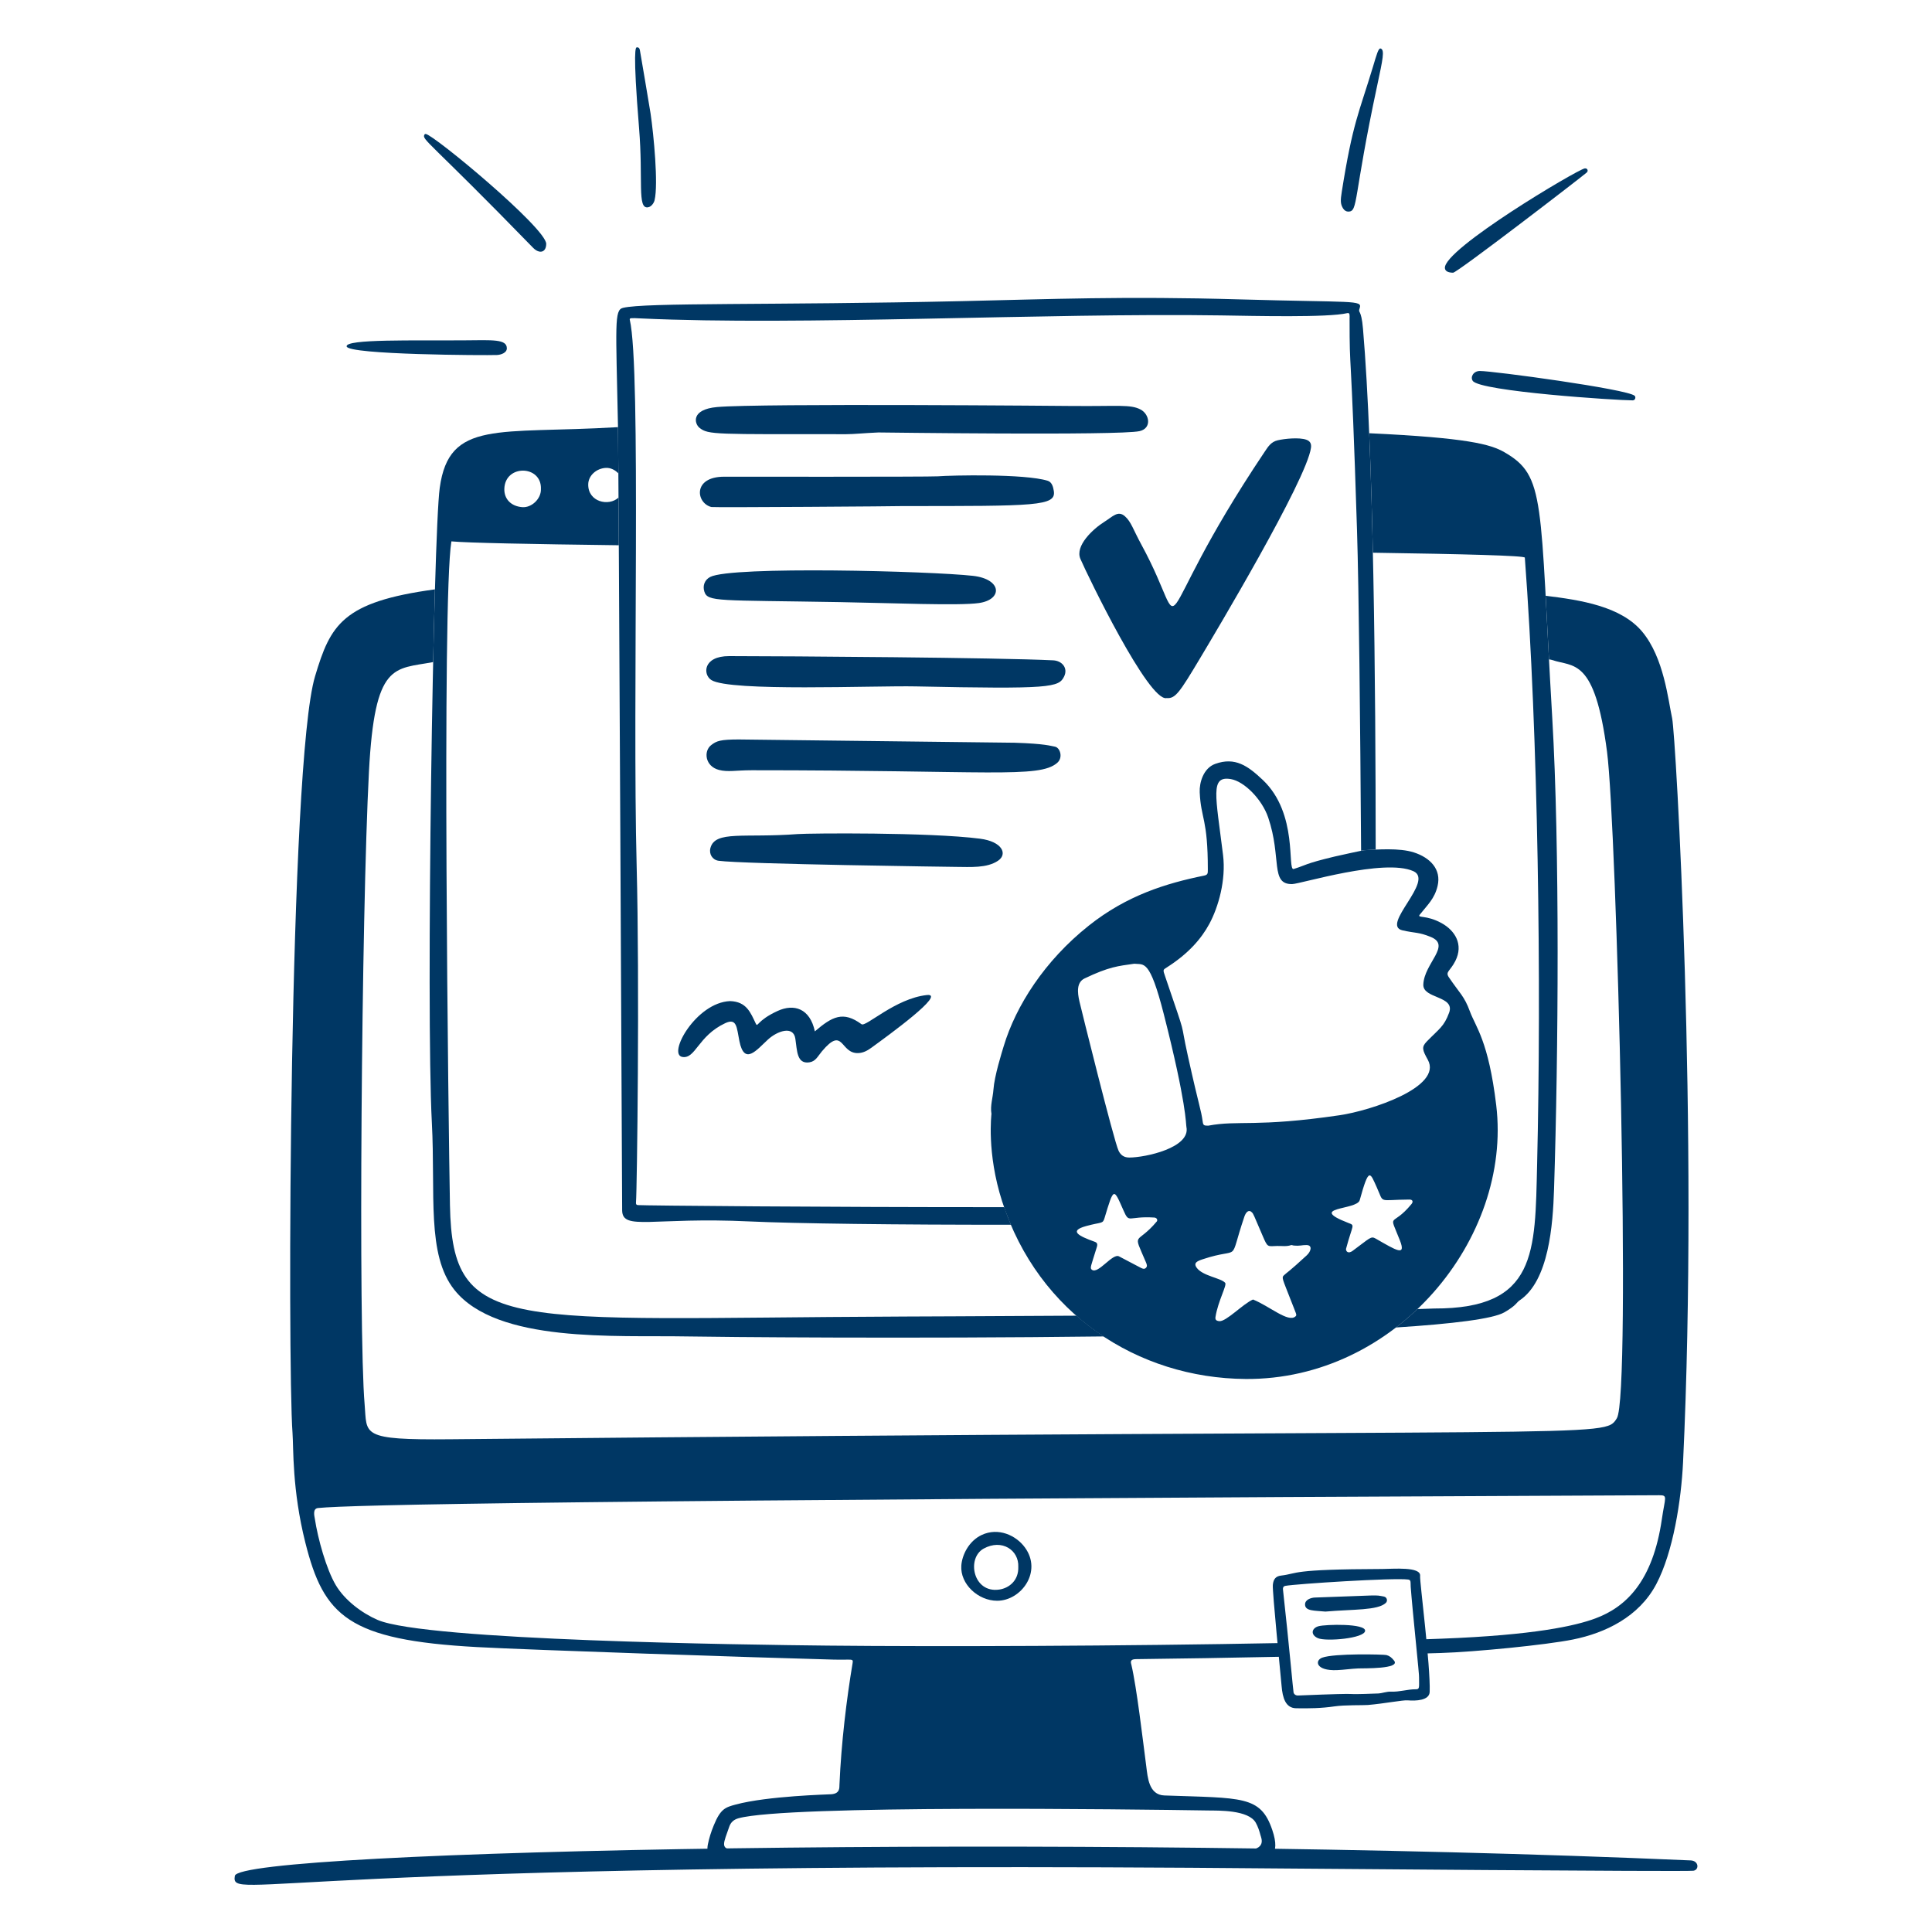 <svg width="400" height="400" viewBox="0 0 400 400" fill="none" xmlns="http://www.w3.org/2000/svg"><path d="M328.084 34.873C326.484 35.169 298.842 51.572 299.15 55.508C299.198 56.112 299.77 56.449 300.844 56.462C301.69 56.474 327.468 36.645 328.51 35.724C328.914 35.364 328.654 34.773 328.084 34.873Z" fill="#003764" /><path d="M338.432 81.937C336.89 80.555 309.138 76.801 306.39 76.809C305.052 76.811 304.36 78.067 304.92 78.859C306.47 81.041 334.706 82.891 338.038 82.891C338.588 82.887 338.724 82.199 338.432 81.937Z" fill="#003764" /><path d="M285.892 10.058C285.384 9.84 285.014 11.328 284.272 13.78C281.344 23.472 280.08 25.322 277.806 39.668C277.522 41.462 277.494 42.192 278.044 43.114C278.328 43.588 278.74 43.816 279.158 43.812C281.242 43.788 280.1 41.234 285.148 17.64C286.306 12.216 286.696 10.386 285.892 10.058Z" fill="#003764" /><path d="M88.138 27.732C88.026 27.722 87.934 27.768 87.888 27.852C87.266 28.948 88.674 28.992 110.358 51.29C111.642 52.612 113.078 52.33 113.088 50.488C113.088 47.234 89.81 27.896 88.14 27.734L88.138 27.732Z" fill="#003764" /><path d="M96.052 70.463C85.806 70.543 71.478 70.151 71.77 71.727C72.084 73.459 100.568 73.597 102.894 73.499C103.684 73.467 104.936 73.065 104.936 72.123C104.94 70.175 102.014 70.413 96.052 70.463Z" fill="#003764" /><path d="M134.686 23.45C134.438 21.784 132.5 10.496 132.5 10.496C132.458 10.234 132.38 9.746 131.842 9.804C131.626 9.83 130.962 9.966 132.314 26.548C133.188 37.276 131.9 43.236 134.128 42.926C135.004 42.812 135.492 41.732 135.526 41.42C136.314 38.17 135.354 27.962 134.686 23.448V23.45Z" fill="#003764" /><path d="M212.188 320.374C210.358 317.874 206.704 316.188 203.262 317.792C200.562 319.054 199.176 321.972 199.03 324.148C198.774 327.972 202.516 331.42 206.45 331.42C211.434 331.42 215.858 325.382 212.188 320.374ZM206.898 329.1C201.462 329.916 200.062 322.602 203.662 320.618C207.412 318.562 210.978 320.92 210.826 324.41C210.918 327.232 208.918 328.798 206.898 329.1Z" fill="#003764" /><path d="M346.212 148.789C345.368 144.921 344.512 136.183 339.998 130.781C335.606 125.525 327.292 124.237 320.012 123.347C320.218 127.163 320.438 131.513 320.702 136.513C320.984 136.557 321.218 136.601 321.348 136.645C325.744 138.171 330.164 135.985 332.72 155.653C334.728 171.099 337.764 288.886 334.748 293.64C332.048 297.892 334.782 295.634 93.242 297.984C74.456 298.168 76.03 297.03 75.492 290.764C74.18 275.572 74.824 189.503 76.388 159.743C77.586 137.009 81.562 138.607 89.68 137.077C89.796 131.657 89.922 126.577 90.052 122.021C70.864 124.613 68.42 129.365 65.23 140.013C59.81 158.115 59.508 282.63 60.562 296.678C60.794 299.768 60.444 308.362 63.22 319.396C67.04 334.584 72.056 339.556 98.79 341.012C109.582 341.602 156.816 343.19 172.536 343.602C176.518 343.708 176.696 343.282 176.51 344.4C175.264 351.864 174.176 360.826 173.8 369.52C173.774 370.132 173.926 371.328 172.134 371.478C171.496 371.53 158.952 371.828 152.318 373.61C150.176 374.188 149.184 374.488 147.786 377.9C147.152 379.446 146.842 380.53 146.566 381.812C146.102 383.948 147.23 385.846 150.596 385.93C165.802 386.31 253.678 385.982 258.954 385.546C262.958 385.218 265.208 384.208 263.42 378.898C261.004 371.708 257.166 372.306 241.056 371.73C237.822 371.612 237.612 367.892 237.328 365.738C236.568 359.946 235.348 349.396 234.238 344.658C234.15 344.278 233.828 343.52 235.148 343.506C243.482 343.42 254.9 343.222 265.89 343C265.794 342.072 265.694 341.124 265.596 340.168C232.174 340.816 193.838 340.936 171.414 340.706C154.5 340.532 88.178 339.67 78.196 335.392C74.98 334.01 71.396 331.344 69.516 328.176C67.58 324.908 65.822 318.656 65.176 314.396C65.106 313.938 64.664 312.338 65.848 312.22C72.504 311.556 113.528 310.576 343.518 309.572C345.366 309.564 344.728 309.966 344.072 314.51C342.21 327.408 336.642 332.722 330.322 335.07C326.188 336.61 317.712 338.536 298.49 339.27C297.09 339.324 295.646 339.376 294.182 339.426C294.276 340.43 294.37 341.408 294.458 342.348C295.952 342.306 297.244 342.27 298.264 342.238C305.444 342.012 320.074 340.57 325.662 339.444C332.33 338.102 339.324 334.782 342.92 327.968C346.416 321.35 348.082 310.608 348.458 302.766C351.728 233.972 346.928 152.111 346.208 148.795L346.212 148.789ZM250.202 374.842C252.186 374.872 258.524 374.684 260.01 377.402C260.452 378.21 260.748 379.09 260.98 379.99C261.116 380.528 262.378 383.068 257.662 383.068C206.778 382.974 159.366 383.49 151.734 382.962C149.042 382.778 149.816 381.594 150.986 378.19C151.31 377.25 151.978 376.7 152.914 376.446C163.146 373.662 234.39 374.594 250.202 374.842Z" fill="#003764" /><path d="M350.032 385.178C351.728 385.252 351.842 387.12 350.6 387.316C349.158 387.544 265.69 386.854 265.638 386.852C55.818 384.91 47.694 393.976 48.624 388.378C49.52 382.994 222.634 379.612 350.03 385.178H350.032Z" fill="#003764" /><path d="M321.378 148.649C318.724 103.417 320.08 98.565 311.44 93.609C308.628 91.997 303.856 90.645 283.48 89.697C283.802 97.401 284.05 105.779 284.24 114.433C303.22 114.715 315.67 115.041 315.7 115.451C318.476 152.373 319.142 203.556 318.24 241.192C317.806 259.3 318.222 270.976 296.938 270.912C296.928 270.912 295.554 270.958 293.454 271.03C292.044 272.374 290.566 273.652 289.016 274.842C300.788 274.082 309.11 273.064 311.462 271.704C313.968 270.254 313.95 269.676 314.618 269.23C320.682 265.182 321.512 253.552 321.746 246.266C322.652 218.188 322.946 175.373 321.378 148.649Z" fill="#003764" /><path d="M186.034 272.582C105.126 272.914 93.666 276.402 93.158 249.548C92.874 234.566 91.444 124.328 93.456 112.086C96.742 112.398 109.834 112.656 128.118 112.888C128.098 109.286 128.078 105.97 128.06 103.014C126.028 104.916 121.71 103.92 121.786 100.258C121.824 98.439 123.5 96.948 125.48 96.87C126.44 96.832 127.356 97.308 128.028 98.011C127.996 93.059 127.968 89.688 127.95 88.436C127.916 88.436 127.87 88.439 127.84 88.442C103.12 89.919 92.978 86.852 91.044 100.994C89.688 110.914 88.174 208.92 89.41 232.416C90.19 247.272 88.274 259.764 94.078 267.058C102.886 278.128 127.504 276.422 142.124 276.694C148.626 276.816 188.842 277.186 228.526 276.694C226.554 275.396 224.668 273.964 222.88 272.396C203.66 272.516 186.06 272.576 186.036 272.578L186.034 272.582ZM111.99 101.26C112.06 103.244 110.088 105.15 108.136 105.002C105.766 104.82 104.372 103.28 104.416 101.248C104.528 96.073 112.196 96.263 111.99 101.26Z" fill="#003764" /><path d="M207.918 249.93C170.82 249.946 133.438 249.606 132.108 249.504C131.676 249.47 131.65 249.242 131.676 248.922C131.896 246.212 132.44 203.358 131.812 179.279C130.912 144.861 132.782 76.385 130.392 66.213C130.292 65.789 130.68 65.833 132.652 65.925C165.72 67.469 216.618 64.755 252.798 65.301C259.694 65.405 274.914 65.783 278.926 64.833C279.534 64.689 279.416 65.309 279.416 65.991C279.414 78.381 279.664 68.819 280.954 109.755C281.342 122.087 281.62 149.167 281.8 176.139C282.122 176.071 282.332 176.029 282.356 176.027C283.07 175.989 283.914 175.937 284.82 175.897C284.812 142.073 284.408 94.009 282.194 68.067C281.824 63.745 281.11 64.985 281.508 63.793C282.082 62.071 280.342 62.665 256.634 61.983C232.77 61.297 217.656 61.931 199.134 62.347C159.916 63.225 133.51 62.597 128.958 63.745C127.168 64.197 127.512 67.131 127.944 88.099C128.08 94.721 128.808 250.584 128.81 250.628C128.902 254.862 135.152 251.934 155.134 252.882C164.276 253.316 186.184 253.596 209.304 253.566C208.802 252.386 208.348 251.168 207.918 249.93Z" fill="#003764" /><path d="M241.538 144.529C237.844 145.359 225.192 119.205 223.688 115.717C222.516 112.999 226.322 109.497 228.614 108.059C230.38 106.953 231.466 105.605 232.914 106.897C234.21 108.053 234.568 109.559 236.332 112.797C247.142 132.637 236.47 131.349 261.852 93.509C262.57 92.439 263.16 91.479 264.54 91.157C266.04 90.809 268.98 90.529 270.436 91.031C271.24 91.307 271.542 91.853 271.424 92.713C270.508 99.405 251.394 131.385 248.482 136.253C244.208 143.403 243.346 144.685 241.536 144.527L241.538 144.529Z" fill="#003764" /><path d="M222.194 84.054C231.446 84.138 234.046 83.68 236.14 84.784C238.006 85.768 238.508 88.67 235.938 89.26C231.774 90.216 182.062 89.526 181.86 89.536C178.744 89.674 176.808 89.894 175.238 89.894C148.018 89.888 146.68 90.038 144.84 88.588C143.764 87.74 142.978 84.77 148.454 84.274C157.27 83.476 222.134 84.052 222.192 84.056L222.194 84.054Z" fill="#003764" /><path d="M155.558 159.472C152.394 159.472 150.684 159.888 148.844 159.402C145.946 158.638 145.662 155.522 147.21 154.292C148.36 153.378 149.172 153.11 152.926 153.098C152.97 153.098 210.05 153.772 210.094 153.776C216.396 153.978 217.49 154.432 218.394 154.584C219.478 154.768 220.164 156.856 218.866 157.958C215.066 161.186 204.818 159.468 155.556 159.47L155.558 159.472Z" fill="#003764" /><path d="M147.28 104.973C144.11 104.177 143.338 98.715 149.902 98.697C149.946 98.697 192.49 98.749 194.164 98.618C196.94 98.4 212.174 98.058 216.91 99.537C217.78 99.808 218.044 100.769 218.182 101.657C218.672 104.795 214.55 104.777 186.962 104.777C186.962 104.821 147.788 105.101 147.28 104.973Z" fill="#003764" /><path d="M218.054 136.714C219.898 136.806 221.166 138.328 220.314 140.062C219.2 142.326 217.656 142.7 189.632 142.112C180.916 141.93 151.114 143.242 147.272 140.792C145.502 139.664 145.528 135.836 150.956 135.84C163.614 135.85 206.744 136.15 218.054 136.714Z" fill="#003764" /><path d="M201.436 119.22C207.484 119.904 207.63 124.146 202.672 124.854C198.55 125.444 184.46 124.844 173.912 124.662C148.598 124.224 146.498 124.658 145.822 122.464C145.44 121.228 145.904 120.042 147.038 119.452C151.448 117.156 192.75 118.24 201.436 119.22Z" fill="#003764" /><path d="M202.914 173.645C207.498 174.231 208.68 176.823 206.63 178.207C204.324 179.765 200.966 179.495 197.844 179.479C197.788 179.479 153.756 178.911 148.77 178.211C147.494 178.031 146.746 176.813 147.088 175.557C148.084 171.899 154.038 173.525 165.166 172.685C167.478 172.511 192.32 172.285 202.916 173.643L202.914 173.645Z" fill="#003764" /><path d="M151.16 207.266C154.582 207.376 155.404 209.674 156.47 211.908C156.916 212.844 156.596 211.326 160.994 209.308C164.372 207.756 167.694 208.758 168.708 213.534C172.3 210.462 174.562 209.252 178.368 212.052C179.252 212.702 185.366 206.724 191.89 206.012C196.098 205.552 183.876 214.4 180.456 216.89C179.646 217.48 178.786 217.988 177.694 218.03C173.882 218.18 174.704 212.272 170.168 217.668C169.294 218.708 168.878 219.764 167.542 219.95C164.968 220.306 165.046 217.582 164.666 215.038C164.25 212.254 160.886 213.492 159.006 215.218C156.634 217.396 154.118 220.672 153.084 215.542C152.512 212.71 152.582 210.696 150.134 211.844C144.488 214.494 144.016 219.286 141.27 218.828C138.136 218.306 144.106 207.536 151.16 207.266Z" fill="#003764" /><path d="M257.862 285.502C235.602 285.332 214.982 272.054 207.486 248.748C204.234 238.638 205.284 230.698 205.27 230.618C204.982 228.908 205.562 227.274 205.68 225.6C205.882 222.742 207.426 217.868 207.808 216.596C210.32 208.264 216.252 198.926 225.426 191.64C233.328 185.364 241.42 182.888 249.286 181.286C250.078 181.124 250.068 180.832 250.068 180.032C250.074 169.434 248.642 169.6 248.386 164.03C248.296 162.054 249.142 159.028 251.612 158.148C255.71 156.686 258.33 158.538 261.438 161.47C268.868 168.48 266.434 180.346 267.85 179.91C270.502 179.094 270.04 178.84 276.33 177.336C277.208 177.126 282.226 176.036 282.358 176.03C285.102 175.886 289.696 175.508 292.73 176.484C296.072 177.562 298.458 179.962 297.638 183.43C297.012 186.078 295.552 187.346 293.95 189.366C293.33 190.148 295.252 189.352 298.464 191.124C301.208 192.636 303.066 195.516 301.304 198.978C300.228 201.094 299.192 201.182 299.97 202.334C302.22 205.666 303.156 206.202 304.328 209.402C305.5 212.602 308.176 215.45 309.778 228.83C313.086 256.44 289.07 285.742 257.864 285.504L257.862 285.502ZM250.152 233.058C256.446 231.874 259.986 233.446 277.368 230.894C283.776 229.954 298.738 225.072 295.616 219.42C294.494 217.388 294.266 216.79 295.402 215.626C298.038 212.926 298.95 212.558 300.018 209.686C301.338 206.132 294.564 206.824 294.682 203.842C294.858 199.402 300.56 195.748 296.212 193.978C293.668 192.942 293.062 193.238 290.35 192.614C285.796 191.566 297.054 182.352 292.628 180.368C286.574 177.654 269.328 183 267.536 183.038C262.93 183.136 265.406 177.606 262.566 169.258C261.276 165.464 257.588 161.764 254.83 161.304C250.502 160.582 251.692 164.622 253.218 177.012C253.858 182.21 252.252 187.804 250.39 191.262C248.75 194.302 246.112 197.402 241.62 200.264C240.728 200.832 240.742 200.718 241.284 202.31C246.02 216.216 244.102 210.34 245.944 218.652C248.442 229.928 248.584 229.316 249.02 232.302C249.118 232.966 249.278 233.066 250.156 233.058H250.152ZM234.832 199.53C231.462 200.016 229.662 200.134 224.556 202.572C222.882 203.372 223.042 205.414 223.486 207.336C223.826 208.814 230.604 236.166 231.584 238.236C232.02 239.158 232.716 239.658 233.814 239.656C237.11 239.652 246.552 237.636 245.632 233.306C245.514 232.756 245.698 228.586 240.96 210.002C238.01 198.428 236.842 199.77 234.832 199.53ZM259.426 269.05C262.884 270.452 266.728 273.884 268.198 272.56C268.574 272.22 268.43 272.254 267.166 268.98C265.572 264.85 265.29 264.53 265.816 264.042C266.562 263.35 266.77 263.388 270.55 259.902C271.456 259.068 271.77 257.788 270.502 257.774C269.436 257.762 269.358 257.996 267.828 257.874C267.654 257.86 267.452 257.734 267.308 257.786C266.352 258.128 265.364 257.934 264.392 257.966C262.438 258.028 262.472 258.32 261.482 256.012C259.482 251.35 259.52 251.348 259.204 251.016C258.546 250.328 257.946 250.964 257.63 251.898C254.216 262.008 257.268 257.978 249.016 260.714C247.892 261.086 247.036 261.452 247.752 262.458C248.998 264.206 252.836 264.594 253.662 265.604C254.06 266.092 252.19 269.344 251.656 272.64C251.56 273.238 251.8 273.462 252.434 273.532C253.846 273.686 257.36 269.926 259.428 269.048L259.426 269.05ZM278.674 258.586C278.666 259.19 279.208 259.592 280.034 258.984C283.666 256.31 283.814 255.86 284.82 256.436C289.106 258.894 291.186 260.23 289.816 256.764C287.414 250.69 288.066 254.35 292.234 249.286C292.658 248.77 292.452 248.352 291.806 248.356C285.21 248.392 286.614 249.282 285.062 245.86C283.642 242.726 283.442 241.49 281.514 248.486C280.934 250.592 270.494 249.83 279.118 253.18C280.638 253.77 280.068 253.354 278.674 258.586ZM238.97 252.078C233.462 251.728 233.852 253.424 232.61 250.614C230.538 245.924 230.626 245.74 228.672 252.214C228.304 253.434 228.086 252.958 224.87 253.844C221.282 254.832 223.204 255.862 226.706 257.118C227.414 257.372 227.148 257.992 226.994 258.494C225.86 262.202 225.596 262.54 226.068 262.89C227.392 263.872 230.392 259.316 231.724 260.14C231.772 260.17 235.928 262.352 236.042 262.408C236.414 262.596 236.85 262.872 237.23 262.522C237.61 262.172 237.426 261.748 237.248 261.328C234.42 254.668 235.202 258.018 239.512 252.876C239.692 252.662 239.59 252.118 238.97 252.078Z" fill="#003764" /><path d="M274.4 333.66C272.118 333.438 270.234 333.576 270.196 332.218C270.166 331.156 271.502 330.778 272.242 330.754C286.022 330.294 284.446 330.158 286.522 330.548C287.148 330.666 287.37 331.436 286.92 331.864C285.254 333.45 280.146 333.158 274.402 333.66H274.4Z" fill="#003764" /><path d="M287.04 342.66C287.678 342.826 288.122 343.164 288.638 343.826C289.988 345.566 282.392 345.384 281.204 345.43C279.732 345.488 278.266 345.726 276.794 345.784C272.424 345.958 272.162 343.796 273.738 343.206C276.23 342.272 286.508 342.522 287.04 342.66Z" fill="#003764" /><path d="M272.846 339.16C271.23 338.428 271.592 337.066 272.994 336.69C274.494 336.288 282.728 336.092 282.632 337.642C282.532 339.22 274.5 339.908 272.846 339.158V339.16Z" fill="#003764" /><path d="M294.02 326.288C294.242 324.29 288.364 324.838 286.214 324.842C266.878 324.898 268.942 325.764 265.218 326.21C264.16 326.336 263.64 326.91 263.526 328.146C263.404 329.508 265.138 346.664 265.344 349.104C265.546 351.478 266.138 353.636 268.342 353.676C270.986 353.724 273.622 353.684 276.252 353.292C278.412 352.968 282.222 353.082 283.206 353C286.72 352.698 290.43 351.952 291.44 352.038C293.122 352.182 295.944 352.082 296.002 350.282C296.182 344.756 293.9 327.324 294.018 326.29L294.02 326.288ZM293.146 349.746C291.41 349.732 289.732 350.324 287.98 350.236C287.136 350.192 286.056 350.59 285.428 350.612C275.608 350.988 285.056 350.376 268.74 351.036C268.282 351.054 267.918 350.782 267.822 350.428C267.738 350.118 266.878 340.392 265.624 329.064C265.584 328.702 265.716 328.418 266.114 328.338C268.144 327.94 288.586 326.62 291.564 327.028C292.198 327.112 292.014 327.7 292.07 328.514C292.438 333.544 293.924 347.316 293.8 347.33C293.8 349.358 293.95 349.75 293.146 349.746Z" fill="#003764" /></svg>